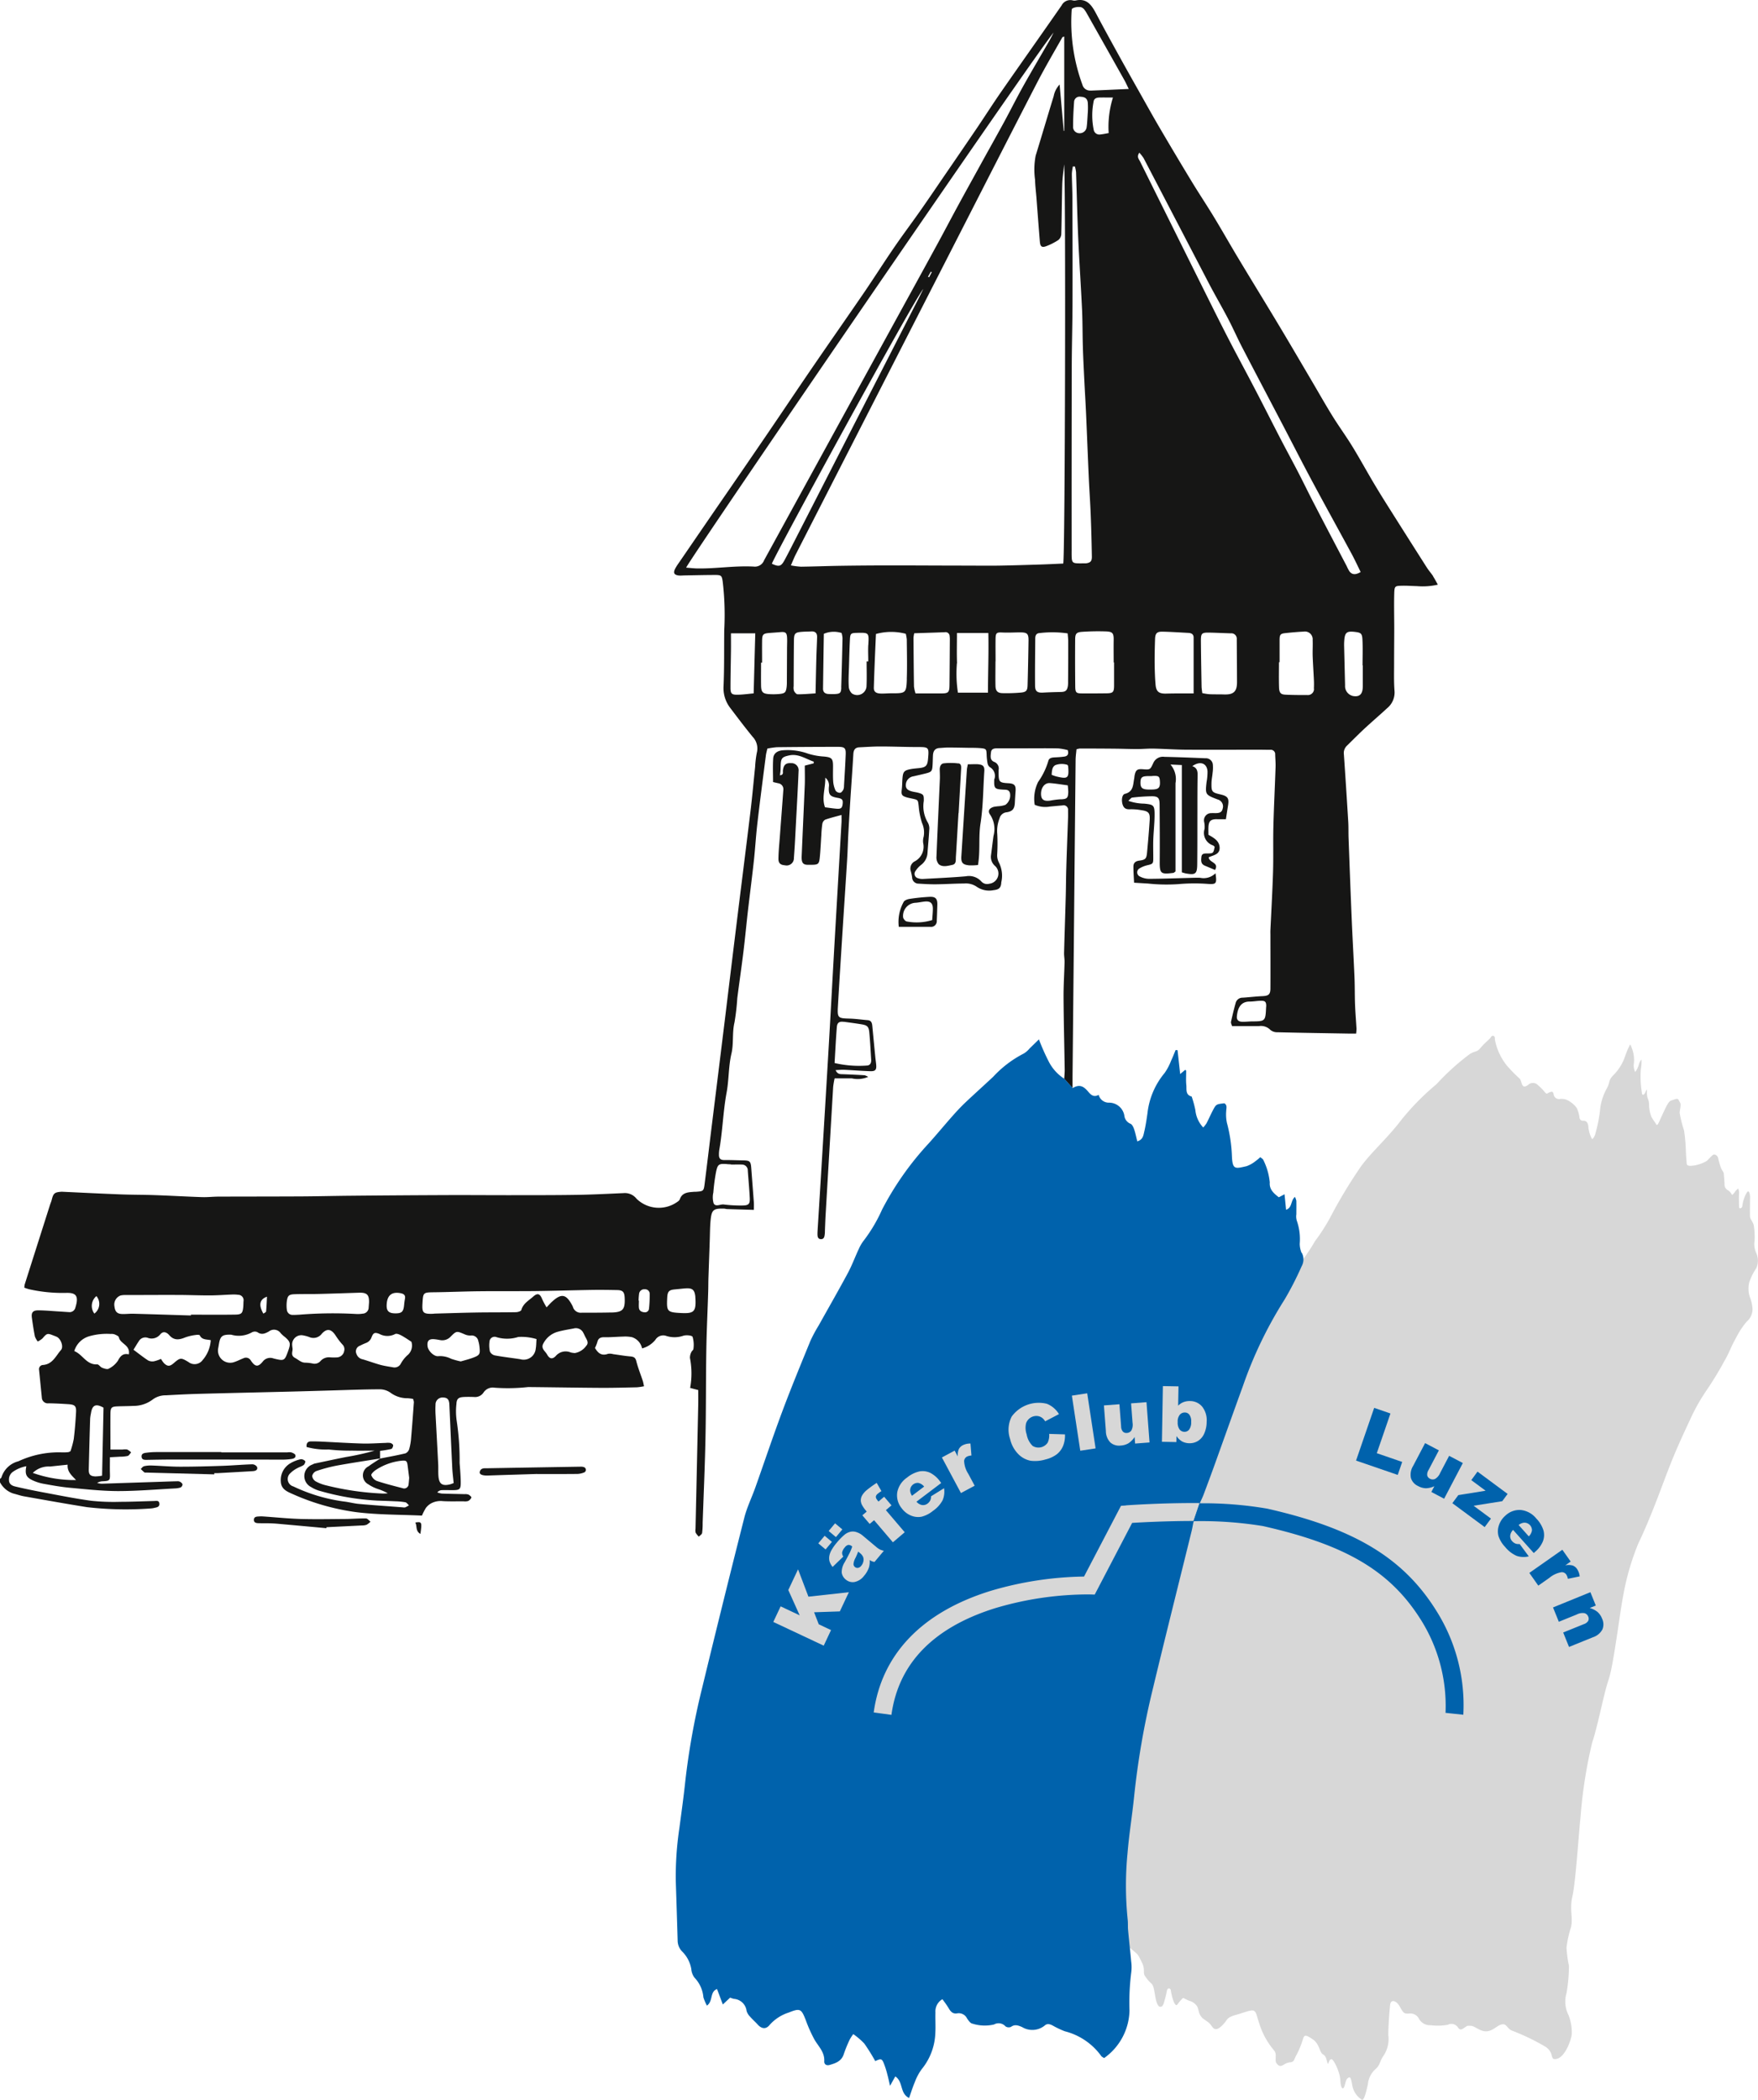<?xml version="1.0" encoding="UTF-8"?> <svg xmlns="http://www.w3.org/2000/svg" xmlns:xlink="http://www.w3.org/1999/xlink" id="Gruppe_9" data-name="Gruppe 9" width="133.971" height="160" viewBox="0 0 133.971 160"><defs><clipPath id="clip-path"><rect id="Rechteck_2" data-name="Rechteck 2" width="133.971" height="160" fill="none"></rect></clipPath></defs><g id="Gruppe_maskieren_1" data-name="Gruppe maskieren 1" clip-path="url(#clip-path)"><g id="Gruppe_7" data-name="Gruppe 7" transform="translate(0 0)"><path id="Pfad_1" data-name="Pfad 1" d="M109.22,43.913c-.156-.232-.345-.444-.495-.68q-1.546-2.426-3.081-4.861-.528-.837-1.032-1.688c-.528-.895-1.027-1.807-1.571-2.692-.481-.782-1.026-1.526-1.509-2.308-.556-.9-1.074-1.82-1.611-2.731-.831-1.411-1.656-2.825-2.5-4.229-1.008-1.681-2.037-3.35-3.047-5.031-.629-1.045-1.227-2.107-1.86-3.15-.56-.922-1.159-1.82-1.718-2.741q-1.228-2.023-2.423-4.065c-.536-.914-1.049-1.841-1.57-2.764S85.763,5.13,85.251,4.2c-.58-1.051-1.158-2.1-1.72-3.164-.333-.628-.693-1.182-1.543-1a.562.562,0,0,1-.239-.005.743.743,0,0,0-.85.388c-1.521,2.186-3.06,4.358-4.58,6.545-.65.935-1.263,1.9-1.9,2.839-.8,1.177-1.6,2.348-2.406,3.521-.611.892-1.215,1.788-1.836,2.673-.666.949-1.363,1.876-2.019,2.831-.77,1.122-1.5,2.272-2.266,3.4-1.3,1.9-2.621,3.784-3.922,5.683-1.2,1.75-2.377,3.515-3.573,5.267q-1.86,2.727-3.736,5.442-1.462,2.13-2.923,4.262a4.123,4.123,0,0,0-.289.456c-.164.325-.073.479.3.517a2.982,2.982,0,0,0,.359-.008c.8-.013,1.6-.033,2.4-.035.468,0,.5.065.566.5a21.626,21.626,0,0,1,.117,3.71c-.016,1.422.009,2.846-.052,4.267a2.47,2.47,0,0,0,.523,1.672c.555.735,1.111,1.469,1.693,2.182a1.291,1.291,0,0,1,.32,1.215,7.815,7.815,0,0,0-.129,1.073c-.119,1.135-.219,2.272-.356,3.4-.333,2.763-.685,5.525-1.025,8.288q-.451,3.667-.895,7.335-.516,4.2-1.038,8.407c-.179,1.451-.35,2.9-.535,4.353-.069.544-.1.556-.631.595-.08.006-.16,0-.24.01-.428.032-.852.067-1.021.571a.451.451,0,0,1-.162.172,2.431,2.431,0,0,1-3.133-.218,1.127,1.127,0,0,0-.983-.431c-1.2.053-2.4.116-3.593.134-1.718.027-3.437.022-5.156.024-1.618,0-3.236-.013-4.854-.006q-3.6.014-7.194.049c-1.259.011-2.517.044-3.775.051-2.1.011-4.2.008-6.3.016-.419,0-.839.052-1.257.038-1.2-.04-2.4-.11-3.6-.152-.86-.031-1.722-.023-2.582-.056-1.48-.056-2.959-.131-4.439-.2a1.047,1.047,0,0,0-.12,0c-.5.037-.593.119-.717.62-.034.135-.093.263-.136.4q-.581,1.824-1.161,3.649c-.254.8-.51,1.6-.762,2.4a1.255,1.255,0,0,0-.025.239,3.583,3.583,0,0,0,.36.119,11.655,11.655,0,0,0,2.8.279c.729-.024,1.026.172.729,1.114a.451.451,0,0,1-.5.349c-.259-.014-.518-.035-.777-.05-.517-.031-1.033-.081-1.55-.084-.414,0-.544.167-.488.567.066.476.135.951.228,1.422a1.411,1.411,0,0,0,.22.385,1.553,1.553,0,0,0,.366-.242c.318-.375.367-.4.8-.226.093.037.189.069.279.111.314.146.543.759.325,1.005-.394.446-.637,1.085-1.37,1.141a.317.317,0,0,0-.3.38c.07.7.138,1.394.209,2.091a.456.456,0,0,0,.523.449c.5.007,1,.035,1.5.068s.612.142.585.622c-.039.679-.09,1.358-.175,2.032a6.419,6.419,0,0,1-.251.931.759.759,0,0,1-.168.07,3.6,3.6,0,0,1-.479.016,7.287,7.287,0,0,0-3.32.679,1.82,1.82,0,0,0-1.289,1.219c-.012.051-.077.088-.117.132v.241a1.761,1.761,0,0,0,1.026.867c.272.066.537.164.811.212,1.6.282,3.191.57,4.792.824a25.787,25.787,0,0,0,4.857.1,1.639,1.639,0,0,0,.3-.047c.177-.039.38-.071.364-.315-.019-.274-.237-.21-.409-.206-.86.021-1.72.062-2.581.062a16.359,16.359,0,0,1-2.219-.081c-1.228-.168-2.445-.415-3.665-.643-.707-.132-1.413-.277-2.112-.443-.229-.054-.466-.17-.475-.471a.716.716,0,0,1,.329-.669,2.644,2.644,0,0,1,.992-.406c-.119.611-.01.853.5,1.084a3.462,3.462,0,0,0,.8.253c.649.117,1.3.236,1.958.3,1.235.113,2.474.253,3.711.258,1.438,0,2.877-.122,4.315-.2a1.662,1.662,0,0,0,.469-.074.283.283,0,0,0,.149-.223c0-.075-.1-.159-.177-.208a.433.433,0,0,0-.231-.043c-.38.008-.76.022-1.14.035-1.538.051-3.077.1-4.616.152A1.756,1.756,0,0,1,7.406,113a.8.8,0,0,1,.423-.13c.537-.028.563-.061.548-.6-.011-.393,0-.787,0-1.23.292-.016.528-.027.763-.042a2.73,2.73,0,0,0,.594-.058c.1-.031.173-.176.258-.27a1.156,1.156,0,0,0-.3-.22,1.174,1.174,0,0,0-.357.005c-.311,0-.622,0-.92,0,0-.958-.008-1.839,0-2.719.006-.49.084-.557.558-.575.4-.015.8-.013,1.2-.034a2.4,2.4,0,0,0,1.455-.481,1.642,1.642,0,0,1,1.01-.325c.839-.045,1.678-.09,2.518-.112,2.359-.064,4.719-.115,7.078-.174.979-.024,1.958-.054,2.937-.082,1.26-.035,2.519-.087,3.779-.09a1.422,1.422,0,0,1,.827.273,2.13,2.13,0,0,0,1.284.406c.136.008.271.03.411.047a.849.849,0,0,1,.069.249c-.066.917-.133,1.835-.213,2.751a4.117,4.117,0,0,1-.144.824.525.525,0,0,1-.285.33c-.478.115-.961.209-1.444.3l-.483.095c-.294.2-.6.377-.88.589a.768.768,0,0,0-.025,1.374,3.022,3.022,0,0,0,.743.364,4.572,4.572,0,0,1,.743.318,2.821,2.821,0,0,1-.352.024,21.368,21.368,0,0,1-4.372-.631,3.107,3.107,0,0,1-.774-.3.563.563,0,0,1-.265-.412.537.537,0,0,1,.316-.372,11.827,11.827,0,0,1,1.558-.416c1.1-.2,2.2-.364,3.3-.543,0-.149,0-.3,0-.44v-.138a8.21,8.21,0,0,0,.855-.146c.072-.019.141-.181.143-.279,0-.06-.12-.153-.2-.175a1.25,1.25,0,0,0-.359-.008c-.6.017-1.2.064-1.8.047-1.06-.03-2.118-.1-3.177-.149-.24-.011-.481-.015-.721-.013s-.369.12-.34.427a5.5,5.5,0,0,0,1.685.19,14.47,14.47,0,0,0,1.8.088c.565.013,1.13,0,1.695,0a19.388,19.388,0,0,1-2.157.482c-.8.157-1.605.333-2.407.5a.7.7,0,0,0-.164.072.936.936,0,0,0-.111,1.719,2.486,2.486,0,0,0,.713.307,19.462,19.462,0,0,0,4.313.726c.46.016.921.03,1.381.053a5.108,5.108,0,0,1,.776.074c.1.022.186.153.277.235a2.413,2.413,0,0,1-.283.153.429.429,0,0,1-.179,0c-1.112-.085-2.224-.16-3.335-.26-.4-.035-.784-.146-1.18-.188a13,13,0,0,1-3.836-1.147.589.589,0,0,1-.219-1.016,2,2,0,0,1,.528-.377c.153-.091.338-.134.479-.239.076-.057.151-.256.12-.29a.441.441,0,0,0-.335-.153,2.7,2.7,0,0,0-.779.3A1.48,1.48,0,0,0,21.4,112.9c.03.575.471.754.891.939a17.535,17.535,0,0,0,4.9,1.39c1.642.2,3.312.181,4.965.257a4.353,4.353,0,0,1,.3-.585,1.327,1.327,0,0,1,.378-.336,1.534,1.534,0,0,1,.921-.181c.52.029,1.042.012,1.562.013a.885.885,0,0,0,.356-.022.537.537,0,0,0,.252-.267c.016-.04-.126-.173-.218-.22a.714.714,0,0,0-.3-.036c-.579-.016-1.158-.023-1.737-.045a1.642,1.642,0,0,1-.345-.088.465.465,0,0,1,.332-.171c.26-.009.521,0,.781,0,.625,0,.684-.051.672-.693-.009-.459-.049-.917-.084-1.376a20.215,20.215,0,0,0-.216-3.171,4.906,4.906,0,0,1-.028-1.318c.018-.406.155-.521.565-.542.26-.013.521-.009.781,0a.768.768,0,0,0,.721-.34.838.838,0,0,1,.842-.367,14.031,14.031,0,0,0,2.56-.05c1.841.017,3.682.05,5.523.061.92.005,1.84-.021,2.76-.041a4.493,4.493,0,0,0,.544-.08c-.039-.175-.055-.29-.09-.4-.168-.508-.369-1.007-.5-1.524-.072-.279-.213-.33-.462-.351-.433-.036-.862-.114-1.294-.171a.93.93,0,0,0-.4-.025c-.48.176-.758-.046-.99-.447a3.012,3.012,0,0,0,.177-.444c.074-.323.274-.384.577-.376.455.011.912-.037,1.368-.045a2.63,2.63,0,0,1,.7.044,1.137,1.137,0,0,1,.766.855,1.952,1.952,0,0,0,1.016-.657.7.7,0,0,1,.784-.309,2.057,2.057,0,0,0,1.345,0c.219-.067.654-.03.707.088a2.177,2.177,0,0,1,.062.914c0,.083-.126.157-.16.247a.916.916,0,0,0-.105.446,6.124,6.124,0,0,1,.013,2.281l.619.163c0,.348.006.685,0,1.021q-.1,4.777-.209,9.555a.7.7,0,0,0,.014.3,1.534,1.534,0,0,0,.24.294c.087-.091.231-.172.249-.275a5.674,5.674,0,0,0,.042-.778c.074-2.142.17-4.284.214-6.427.047-2.259.029-4.519.066-6.778.024-1.48.1-2.96.143-4.44.011-.338.007-.677.018-1.016.032-.96.069-1.92.1-2.88.018-.5.015-1,.063-1.5.078-.812.217-.921,1.019-.9.08,0,.158.032.237.034.653.021,1.307.039,2.042.061,0-.193.012-.384,0-.574q-.1-1.314-.2-2.626c-.041-.507-.106-.562-.631-.571-.48-.008-.96-.032-1.44-.027-.295,0-.393-.145-.39-.405a2.218,2.218,0,0,1,.024-.359c.26-1.451.29-2.93.561-4.383.181-.975.136-1.977.367-2.961.181-.766.045-1.586.233-2.378a17.447,17.447,0,0,0,.212-1.839c.149-1.169.321-2.335.464-3.5.131-1.072.231-2.149.355-3.222.145-1.263.312-2.523.449-3.787.1-.935.154-1.875.263-2.809.2-1.73.428-3.458.649-5.186.022-.173.073-.342.112-.522a5.821,5.821,0,0,1,.744-.106q2.312-.026,4.624-.027c.545,0,.628.093.6.641-.033.781-.082,1.56-.128,2.34a.677.677,0,0,1-.055.292c-.055.095-.155.224-.239.228a.424.424,0,0,1-.342-.158,1.978,1.978,0,0,1-.185-.682c-.03-.4-.012-.8-.013-1.2,0-.576-.112-.667-.7-.723a5.041,5.041,0,0,1-1.23-.228,4.544,4.544,0,0,0-1.884-.249c-.414.028-.719.228-.746.621-.04.591-.011,1.186-.011,1.8l.389.091a.457.457,0,0,1,.393.52c-.084,1.177-.176,2.353-.263,3.53-.041.558-.1,1.116-.109,1.675-.008.372.148.5.5.528a.554.554,0,0,0,.678-.574c.072-.878.11-1.759.157-2.639.07-1.321.145-2.641.2-3.962a.541.541,0,0,0-.58-.608c-.388-.026-.563.131-.614.557-.017.141.075.332-.226.368.016-.125.035-.232.042-.34.01-.14.009-.28.014-.42.021-.545.109-.64.648-.755.7-.151,1.259.265,1.868.475.011,0,0,.068,0,.129l-.679.173c0,.489.016.965,0,1.44-.074,1.819-.161,3.637-.237,5.456-.021.495.093.664.479.662.748,0,.841.026.9-.554s.081-1.156.121-1.734a7.546,7.546,0,0,1,.076-.837.459.459,0,0,1,.217-.315c.39-.138.8-.234,1.243-.359,0,.21.008.383,0,.555q-.25,4.32-.5,8.64c-.18,3.14-.346,6.281-.532,9.421q-.385,6.51-.789,13.018c-.006.1-.011.2-.011.3,0,.19.03.389.269.39s.266-.206.287-.389c.014-.119.01-.24.015-.36.016-.36.027-.721.048-1.081q.286-4.89.577-9.779a5.935,5.935,0,0,1,.111-.642h1.315a2.008,2.008,0,0,0,1.243-.115,1.135,1.135,0,0,0-.28-.123q-.806-.048-1.614-.078c-.214-.008-.439.029-.589-.314.257-.01.463-.032.668-.023.656.03,1.31.085,1.966.106.4.013.494-.107.458-.5-.019-.2-.05-.4-.069-.6q-.114-1.162-.224-2.324c-.022-.231-.061-.441-.358-.465-.458-.037-.914-.106-1.372-.118-.9-.024-.946-.046-.891-.976.114-1.96.239-3.919.363-5.878.111-1.757.23-3.513.338-5.269.039-.638.054-1.278.088-1.916q.067-1.256.148-2.511c.077-1.2.166-2.4.236-3.6.018-.305.12-.505.447-.521.539-.027,1.078-.064,1.617-.064.92,0,1.84.04,2.76.041.943,0,.95,0,.867.927-.045.494-.173.623-.663.677-.238.026-.479.041-.713.09-.432.09-.526.2-.566.642-.027.3-.022.6-.058.9-.048.395,0,.487.38.6.134.04.273.063.41.094.466.1.442.107.5.581a5.662,5.662,0,0,0,.254,1.279,1.757,1.757,0,0,1,.123,1.048,1.176,1.176,0,0,0-.037.476,1.259,1.259,0,0,1-.669,1.411.617.617,0,0,0-.274.729,4.03,4.03,0,0,1,.1.467.49.49,0,0,0,.507.489c.439.028.88.054,1.32.049.714-.008,1.427-.056,2.141-.06a1.454,1.454,0,0,1,.966.255,1.676,1.676,0,0,0,1.264.254c.426-.046.581-.179.6-.606a2.223,2.223,0,0,0-.187-1.51,1.191,1.191,0,0,1-.125-.634A14.4,14.4,0,0,0,76,63.568a2.617,2.617,0,0,1,.172-1.21.615.615,0,0,1,.548-.464c.446-.07.595-.27.618-.72q.023-.447.055-.892c.032-.435-.088-.572-.527-.6-.718-.039-.765-.088-.767-.823,0-.06,0-.121,0-.18a.538.538,0,0,0-.339-.625c-.338-.142-.27-.463-.239-.733.033-.293.287-.3.509-.3.761,0,1.522,0,2.283,0,.78,0,1.56-.011,2.34.007a4.325,4.325,0,0,1,.717.131c.09.314-.018.457-.259.492s-.477.048-.717.06c-.209.01-.439.032-.5.257a5.4,5.4,0,0,1-.786,1.62,2.909,2.909,0,0,0-.257,1.736,2.025,2.025,0,0,0,1.161.135c.319-.031.638-.058.957-.087a.341.341,0,0,1,.424.374c0,.18.005.361,0,.541-.045,1.32-.1,2.64-.137,3.96-.022.718-.021,1.437-.042,2.155-.039,1.4-.088,2.8-.125,4.2-.006.239.043.479.037.718-.021.9-.083,1.8-.077,2.7.012,1.836.06,3.672.089,5.508,0,.191-.019.382-.036.672l.632.705c0-.35,0-.6,0-.858q.046-4.659.092-9.317.07-7.393.142-14.787c0-.29.045-.579.067-.847a1.432,1.432,0,0,1,.252-.06q1.351,0,2.7.013c.555.005,1.111.028,1.666.028.419,0,.839-.042,1.258-.033.819.017,1.639.077,2.458.082,1.842.011,3.685,0,5.527,0,.3,0,.6.008.9.009a.334.334,0,0,1,.381.361c.01.32.041.64.03.959-.051,1.5-.128,3-.166,4.5-.03,1.159.008,2.321-.027,3.48-.045,1.48-.132,2.958-.2,4.437-.006.14,0,.28,0,.42,0,1.34.008,2.68,0,4.02,0,.471-.143.573-.621.594-.5.021-.994.085-1.491.116a.536.536,0,0,0-.536.4c-.134.478-.25.961-.357,1.446-.018.082.043.182.08.319.7,0,1.375,0,2.053,0a1.007,1.007,0,0,1,.872.293.8.8,0,0,0,.536.177c1.8.043,3.6.07,5.406.1.193,0,.386,0,.591,0a3.388,3.388,0,0,0,.028-.378c-.035-.6-.088-1.2-.111-1.8-.027-.7-.014-1.4-.043-2.1-.064-1.5-.151-2.993-.214-4.489-.087-2.039-.161-4.079-.237-6.118-.016-.419,0-.84-.025-1.258q-.156-2.57-.333-5.138a.769.769,0,0,1,.23-.651c.441-.429.871-.869,1.322-1.288.572-.531,1.167-1.037,1.739-1.568a1.546,1.546,0,0,0,.569-1.322c-.057-.715-.031-1.436-.032-2.154,0-.858.01-1.717.011-2.575,0-.9-.025-1.8,0-2.7.018-.562.054-.572.592-.585.378-.009.758.022,1.137.03a5.127,5.127,0,0,0,1.594-.113c-.154-.27-.25-.463-.369-.64M2.5,112.231a1.719,1.719,0,0,1,1.313-.483c.43-.048.859-.091,1.342-.142-.045.539.317.826.641,1.171a9.376,9.376,0,0,1-3.3-.546M29.467,99.406c.037-.719.4-1,1.078-.863.228.047.365.151.317.41-.029.157-.05.315-.065.474-.048.534-.183.659-.708.648-.475-.01-.646-.194-.622-.669m-9.12-.6c-.022.4-.032.764-.07,1.127-.006.06-.13.107-.205.164-.374-.638-.3-1.091.275-1.291m-13-.046a.916.916,0,0,1-.157,1.333.975.975,0,0,1,.157-1.333m.433,13.684a3,3,0,0,1-.526.057c-.382-.024-.5-.15-.49-.53q.045-1.942.106-3.883a3.438,3.438,0,0,1,.065-.414c.08-.515.289-.794.954-.41-.036,1.7-.072,3.41-.109,5.181M9.821,103.2c-.452-.1-.646.128-.837.486a1.816,1.816,0,0,1-.7.607c-.115.067-.339-.009-.494-.07s-.263-.266-.385-.26c-.819.046-1.1-.758-1.744-1.012A1.666,1.666,0,0,1,6.8,101.821a4.826,4.826,0,0,1,1.638-.176.711.711,0,0,1,.294.032c.123.054.31.131.329.225.1.508.883.567.757,1.3m5.648.4a.76.76,0,0,1-1.106.181c-.576-.346-.624-.342-1.136.1-.281.242-.46.247-.723-.006a1.953,1.953,0,0,1-.232-.332,2.886,2.886,0,0,1-.535.183.73.73,0,0,1-.444-.063c-.365-.237-.705-.511-1.116-.816.133-.217.259-.435.4-.644a.573.573,0,0,1,.672-.269.847.847,0,0,0,.972-.265c.236-.288.513-.127.672.057.382.443.781.364,1.241.175a3.913,3.913,0,0,1,.811-.183c.093-.016.26-.015.282.031.169.355.523.3.837.368a2.552,2.552,0,0,1-.593,1.486m-.92-3.427c0,.02,0,.04,0,.059-1.459-.045-2.918-.093-4.377-.133-.279-.008-.56.028-.84.022-.4-.008-.561-.17-.61-.586a.74.74,0,0,1,.453-.821,1.31,1.31,0,0,1,.356-.039c1.337,0,2.675-.011,4.013-.006.818,0,1.635.038,2.453.034.579,0,1.158-.048,1.736-.068a2.612,2.612,0,0,1,.419.022.413.413,0,0,1,.406.489c-.01.14-.006.28-.019.42-.047.5-.123.594-.631.6-1.12.018-2.24.005-3.36.005m7.421,2.74c-.284.784-.289.8-1.114.6a.715.715,0,0,0-.837.244c-.356.427-.574.393-.9-.086a.425.425,0,0,0-.568-.175c-.224.085-.436.2-.664.276a.931.931,0,0,1-1.244-1.1c.015-.1.032-.2.049-.295.1-.576.257-.7.932-.678a2.033,2.033,0,0,0,1.588-.187.479.479,0,0,1,.4-.01c.326.235.6.107.888-.054a.625.625,0,0,1,.9.144,2.188,2.188,0,0,0,.311.28c.418.361.454.5.26,1.036M21.859,99.8a2.553,2.553,0,0,1,0-.654c.059-.417.157-.512.582-.528.618-.023,1.238-.005,1.857-.021,1.019-.025,2.038-.062,3.058-.094.6-.019.78.146.767.742-.008.106-.018.246-.03.385a.469.469,0,0,1-.457.468,2.322,2.322,0,0,1-.478.026,31.8,31.8,0,0,0-4.366.055c-.16.006-.32.02-.479.014a.429.429,0,0,1-.452-.395m4.362,3.183a.591.591,0,0,1-.508.448,4.153,4.153,0,0,1-.538,0,.863.863,0,0,0-.754.281.6.6,0,0,1-.6.187,3.118,3.118,0,0,0-.534-.063c-.333.01-.539-.222-.8-.359-.362-.191-.181-.48-.192-.7-.014-.117-.028-.2-.031-.276a.7.7,0,0,1,.844-.742,2.658,2.658,0,0,1,.461.126.792.792,0,0,0,.952-.255c.4-.435.726-.362,1.056.141a5.172,5.172,0,0,0,.5.663.508.508,0,0,1,.141.543m4.8.318a2.5,2.5,0,0,0-.473.61.535.535,0,0,1-.6.283c-.315-.054-.633-.1-.94-.18-.459-.126-.906-.294-1.363-.427a.617.617,0,0,1-.475-.405.456.456,0,0,1,.263-.633,4.67,4.67,0,0,1,.437-.2.711.711,0,0,0,.444-.438c.135-.351.245-.4.6-.26a1.267,1.267,0,0,0,1.2.008c.095-.056.3.021.431.088.258.134.5.3.807.5a.954.954,0,0,1-.331,1.053m.119,9.782a.34.34,0,0,1-.466.321c-.654-.169-1.311-.334-1.952-.547a.77.77,0,0,1-.425-.438c-.029-.09.2-.309.35-.405a4.393,4.393,0,0,1,1.946-.7c.359-.034.425.01.47.352s.085.669.121.952c-.018.192-.024.331-.044.469m3.134.035c-.58.13-.816-.041-.862-.646-.024-.317,0-.638-.021-.956-.063-1.253-.133-2.506-.2-3.758-.012-.239-.013-.479,0-.718a.528.528,0,0,1,.564-.546c.334,0,.473.15.49.529.074,1.612.143,3.224.221,4.835.018.375.068.748.107,1.157-.152.053-.225.087-.3.1m1.782-9.657c-.313.117-.641.2-.943.285a6.242,6.242,0,0,1-.731-.2,1.837,1.837,0,0,0-.972-.2c-.337.045-.781-.409-.823-.743-.053-.43.1-.592.537-.548.139.014.276.039.414.064a.863.863,0,0,0,.811-.268c.447-.444.453-.43,1.076-.164a1.022,1.022,0,0,0,.46.087.51.51,0,0,1,.568.419,2.263,2.263,0,0,1,.091.468c.055.534.016.609-.488.8m4.774-.7a.923.923,0,0,1-1.181.817c-.645-.1-1.295-.172-1.936-.29a.543.543,0,0,1-.377-.3,2.089,2.089,0,0,1-.02-.827.39.39,0,0,1,.529-.262,2.8,2.8,0,0,0,1.654-.017,4.018,4.018,0,0,1,1.389.162c-.024.324-.021.524-.057.716m3.844-.2a1.339,1.339,0,0,1-.869.549,1.735,1.735,0,0,1-.313-.047.983.983,0,0,0-1.136.269c-.263.273-.479.225-.664-.114-.14-.257-.5-.458-.281-.842a1.758,1.758,0,0,1,1.078-.884c.4-.112.814-.179,1.223-.255a.629.629,0,0,1,.748.346c.05.085.087.179.132.268.115.228.313.475.081.709m1.92-2.542c-.758.019-1.516.016-2.274.018a.618.618,0,0,1-.653-.426.415.415,0,0,0-.02-.057c-.491-.968-.869-1.035-1.646-.29-.085.082-.164.172-.348.364a6.655,6.655,0,0,1-.33-.616c-.173-.434-.354-.5-.692-.2s-.761.521-.9,1.018c-.024.088-.264.164-.405.167-1,.019-1.992.008-2.988.024-1.058.017-2.117.054-3.175.082-.06,0-.119.014-.179.015-.74.02-.83-.073-.786-.8.051-.842.051-.829.938-.84,1.119-.014,2.238-.064,3.357-.076,1.42-.016,2.84,0,4.26-.014,1.456-.017,2.912-.064,4.369-.088.637-.01,1.275,0,1.912.011.43.008.552.144.573.59.041.888-.141,1.1-1.017,1.121m2.872-.328a.308.308,0,0,1-.361.31c-.215-.022-.389-.112-.41-.354-.015-.178,0-.357,0-.536h-.024a4.657,4.657,0,0,1,.04-.533.391.391,0,0,1,.431-.33.348.348,0,0,1,.376.375,9.451,9.451,0,0,1-.051,1.069m2.44.366c-1.057-.054-1.109-.112-1.055-1.167.024-.478.135-.595.592-.635.258-.022.514-.054.772-.075.552-.043.728.1.779.641,0,.04,0,.08.007.119.051,1.008-.1,1.167-1.1,1.117m3.506-11.345c.1.007.2.011.3.016,0,.005,0,.011,0,.016.279,0,.558-.013.835,0a.445.445,0,0,1,.45.464c.05.693.115,1.386.149,2.08.022.458-.076.568-.55.575a10.24,10.24,0,0,1-1.43-.077c-.265-.034-.622.212-.774-.092a1.64,1.64,0,0,1-.021-.819,14.541,14.541,0,0,1,.2-1.533c.129-.636.215-.677.842-.634M64.3,77.858c.453.06.907.119,1.358.194.431.071.547.176.588.617.066.691.1,1.386.143,2.08.017.257-.085.446-.358.447A8.108,8.108,0,0,1,63.6,81c.058-.949.1-1.844.172-2.736.028-.346.194-.446.528-.4m-.085-16.6c-.036.312-.131.389-.489.358-.276-.024-.549-.068-.853-.107-.274-.73.038-1.433.019-2.257a.738.738,0,0,1,.271.719c-.028.587.085.717.677.82.34.059.412.148.375.467m-6.78-8.428c-.457.04-.851.1-1.245.1-.431.009-.524-.086-.523-.536,0-.94.026-1.881.037-2.822.005-.435,0-.871,0-1.32h1.853c-.042,1.547-.082,3.033-.123,4.574m.056-9.656c-1.442-.088-2.872.16-4.311.139-.29,0-.581-.039-.889-.061.18-.545,27.027-39.735,28-40.768-.109.211-.212.426-.33.632-.658,1.144-1.332,2.28-1.976,3.432-.507.908-.97,1.839-1.467,2.753-.64,1.175-1.3,2.342-1.942,3.514-.541.98-1.083,1.959-1.617,2.943-.477.878-.94,1.764-1.417,2.642q-1.249,2.294-2.51,4.581-5.4,9.851-10.8,19.706a.744.744,0,0,1-.738.488M71.007,20.737l-.2.386-.092-.032.22-.388.072.035m-.646,1.28c-.131.264-.258.529-.393.791q-4.706,9.2-9.413,18.394c-.255.5-.507,1-.775,1.492-.26.475-.415.51-.959.263.232-.7,10.873-20.207,11.54-20.939M59.977,49.293q-.006,1.322-.012,2.645a3.326,3.326,0,0,1-.013.36c-.053.467-.123.544-.591.586a4.885,4.885,0,0,1-.72.01c-.515-.03-.634-.152-.643-.661-.01-.58,0-1.161,0-1.742h.078c0-.541-.006-1.082,0-1.623s.062-.6.627-.642c.259-.019.518-.036.776-.059.372-.033.479.042.5.406.016.239,0,.48,0,.721m2.232.816c-.023.878-.04,1.756-.061,2.726-.5.03-.932.072-1.364.068-.1,0-.222-.151-.278-.26a.821.821,0,0,1-.026-.354c.005-1.159.008-2.319.021-3.479.006-.546.087-.627.614-.667.239-.018.479-.019.719-.03.307-.014.441.148.433.438-.015.52-.044,1.039-.058,1.558m1.9,2.277c-.013.415-.088.48-.5.5-.159.006-.319,0-.478-.005-.257-.013-.416-.141-.413-.409q.027-2.09.062-4.177a1.916,1.916,0,0,1,1.354-.061,2.008,2.008,0,0,1,.069.39q-.04,1.884-.1,3.768m2.062-3.25c-.023.417,0,.837,0,1.256h-.125c0,.618.021,1.237-.006,1.854a.712.712,0,0,1-1.112.588.788.788,0,0,1-.244-.558c-.027-.476,0-.956.017-1.435.021-.718.037-1.436.075-2.153.022-.42.084-.459.511-.47.949-.024.941-.024.888.919m2.937,2.6c-.033,1.064-.089,1.092-1.153,1.084-.28,0-.56.029-.84.02-.356-.012-.531-.137-.523-.447.039-1.357.1-2.713.161-4.092a4.361,4.361,0,0,1,2.273-.015,2.637,2.637,0,0,1,.078.445c.009,1,.033,2,0,3m.666,1.1a2.8,2.8,0,0,1-.119-.53c-.02-1.241-.028-2.482-.036-3.723a2.183,2.183,0,0,1,.057-.332c.821-.028,1.576-.05,2.332-.08a.312.312,0,0,1,.366.3,2.236,2.236,0,0,1,.014.3c-.008,1.141-.013,2.283-.026,3.424-.006.576-.088.645-.67.641-.619,0-1.238,0-1.918,0m6,6.519c-.031.713.017.772.666.811.22.013.454-.022.531.268a.889.889,0,0,1-.349.892,1.9,1.9,0,0,1-.463.1,3.787,3.787,0,0,0-.415.051c-.367.106-.494.325-.274.616a1.979,1.979,0,0,1,.245,1.6c-.068.495-.126.991-.191,1.486a.91.91,0,0,0,.306.8.781.781,0,0,1-.441,1.358.588.588,0,0,1-.6-.172,1.27,1.27,0,0,0-1.189-.394c-1.075.092-2.153.141-3.231.2a.986.986,0,0,1-.407-.055.343.343,0,0,1-.2-.532A1.812,1.812,0,0,1,70.2,65.9a1.232,1.232,0,0,0,.483-.925c.041-.576.1-1.15.13-1.727a.908.908,0,0,0-.1-.557,2.443,2.443,0,0,1-.313-1.665c0-.44,0-.5-.43-.62-.135-.036-.276-.053-.412-.084-.4-.094-.541-.236-.527-.526a.675.675,0,0,1,.579-.642c.273-.062.546-.124.819-.19.6-.144.617-.171.647-.808.009-.2.011-.4.022-.6.018-.316.145-.539.5-.558.217-.011.434-.037.65-.036.54,0,1.081.013,1.621.022.28,0,.561,0,.84.023.447.04.462.072.48.5a4.3,4.3,0,0,0,.069.653.46.46,0,0,0,.17.293.768.768,0,0,1,.36.894m-2.856-8.813c-.029-.732-.006-1.466-.006-2.3h2.392c.033,1.5-.026,3-.029,4.547H73a9.586,9.586,0,0,1-.077-2.246m.749-7.436c-1.94,0-3.88-.015-5.819-.014q-1.883,0-3.765.028c-1.017.015-2.033.055-3.049.069a5.644,5.644,0,0,1-.769-.1c.148-.334.246-.59.37-.833Q66.835,30.13,73.031,18.014c2.006-3.923,4.006-7.849,6.028-11.764.6-1.154,1.259-2.274,1.9-3.407.014-.025.066-.029.143-.059V9.972l-.039.006L80.75,6.441a1.782,1.782,0,0,0-.451.882c-.464,1.509-.908,3.025-1.374,4.534a5.643,5.643,0,0,0-.046,1.845c.009.436.063.872.1,1.308.088,1.135.172,2.272.265,3.407.031.38.157.471.507.334a4.587,4.587,0,0,0,.905-.463.631.631,0,0,0,.221-.448c.036-1.259.037-2.519.073-3.779.014-.5.091-.989.144-1.536.132,1.427.075,29.892-.07,30.418-.576.024-1.17.056-1.765.074-1.04.032-2.08.066-3.119.083-.82.013-1.64,0-2.461,0m4.7,5.75q-.024,1.677-.07,3.355c-.011.42-.1.531-.528.571a12.194,12.194,0,0,1-1.376.043c-.385-.008-.534-.168-.543-.562-.014-.619,0-1.238,0-1.858h.007c0-.579-.01-1.159,0-1.738.011-.451.086-.485.545-.464.437.019.875-.007,1.313-.01.558,0,.661.093.653.662m3,3.422c-.063.365-.187.453-.568.459-.438.007-.877.021-1.315.046s-.613-.088-.618-.521c-.013-1.2.006-2.4.014-3.6,0-.22.068-.4.329-.415a8.144,8.144,0,0,1,2.139.024c.016.2.044.4.044.588,0,1.021,0,2.041-.01,3.062a2.167,2.167,0,0,1-.016.359m-.537,8.63a6.4,6.4,0,0,0-.765.095c-.494.081-.716-.045-.741-.432-.033-.511.257-.922.669-.895.432.029.861.106,1.364.171a4.737,4.737,0,0,1,.04.5c-.012.474-.1.546-.568.566M80.52,59.17c-.13-.031-.255-.083-.373-.123a1.945,1.945,0,0,1,.034-.372.772.772,0,0,1,.059-.182.458.458,0,0,1,.1-.133c.005-.005.012-.009.018-.014a.448.448,0,0,1,.05-.038,1.4,1.4,0,0,1,.933-.027c.015.024.038.047.05.072a.076.076,0,0,1,.007.025c.079.916-.011,1-.874.792M81.665,42q-.006-6.881.008-13.762c0-1.72.054-3.441.059-5.161.008-2.662,0-5.323-.009-7.985,0-.62-.037-1.239-.041-1.86a3.535,3.535,0,0,1,.079-.548l.154.005a2.563,2.563,0,0,1,.087.428c.058,1.68.092,3.361.166,5.039.08,1.817.207,3.632.292,5.448.043.935.032,1.872.06,2.807.025.838.068,1.676.109,2.514.043.878.1,1.756.138,2.635.072,1.619.133,3.239.206,4.858.043.939.111,1.877.147,2.817.042,1.058.069,2.118.087,3.177.006.356-.108.463-.447.514a.393.393,0,0,1-.06,0c-1.064,0-1.035.088-1.036-.93m.112-32.367c0-.619.033-1.238.076-1.855a.418.418,0,0,1,.5-.4c.326.013.509.136.543.441a5.551,5.551,0,0,1,.006.7c-.034.472-.042.814-.088,1.15a.532.532,0,0,1-.575.487.477.477,0,0,1-.46-.528M84.9,52.218c0,.526-.081.607-.577.613-.621.008-1.242.011-1.862.007-.447,0-.515-.06-.52-.532q-.02-1.773-.007-3.546c0-.478.088-.586.545-.616a17.817,17.817,0,0,1,1.8-.031c.521.019.6.146.589.681-.009.56,0,1.12,0,1.68H84.9c0,.581,0,1.162,0,1.743m-.411-42.076c-.213.036-.436.088-.663.108a.434.434,0,0,1-.479-.361,5.438,5.438,0,0,1-.009-2.136c.024-.241.224-.314.441-.319.317-.006.634,0,1.035,0a7.4,7.4,0,0,0-.325,2.709M83.124,6.9a.6.6,0,0,1-.637-.442,13.876,13.876,0,0,1-.819-5.7.4.4,0,0,1,.043-.109,1.068,1.068,0,0,1,.676-.1.577.577,0,0,1,.274.22,2.251,2.251,0,0,1,.162.255q1.427,2.53,2.851,5.062c.114.2.207.415.344.694-1.028.045-1.961.091-2.894.125M96.486,76.739c-.051,1.085-.051,1.085-1.125,1.091-.239.01-.478.036-.717.027-.254-.01-.415-.137-.386-.42.053-.539.239-1.125.981-1.119.278,0,.557-.055.835-.061.343-.008.424.085.42.422,0,.02-.007.039-.008.059m-5.522-23.9c-.344,0-.657,0-.97,0-.38,0-.759.005-1.139.014-.532.012-.746-.148-.793-.676S88,51.1,87.992,50.558c-.005-.62.01-1.24.031-1.86.015-.441.14-.574.573-.565.657.014,1.315.059,1.972.094.225.012.394.1.394.356,0,1.395,0,2.79,0,4.254m2.324.08c-.377-.014-.755,0-1.133-.019a4.652,4.652,0,0,1-.532-.083c-.022-.2-.051-.354-.054-.51-.02-1.138-.04-2.276-.05-3.414-.005-.657.045-.7.724-.685.518.012,1.036.039,1.554.053a.412.412,0,0,1,.455.44c0,.04,0,.08,0,.12.007,1.055.016,2.11.018,3.165,0,.715-.266.958-.984.932m6.852-.43a.466.466,0,0,1-.509.476c-.559,0-1.119,0-1.678-.029-.346-.015-.464-.142-.478-.556-.021-.638-.006-1.278-.006-1.917h.047q0-.839,0-1.679c0-.418.056-.5.46-.54.456-.05.915-.09,1.373-.113a.592.592,0,0,1,.688.644c.016.4-.01.8,0,1.2.021.6.064,1.2.092,1.794a6.472,6.472,0,0,1,0,.719m.011-14.113c-.415-.8-.805-1.609-1.219-2.408-.449-.867-.917-1.723-1.366-2.59-.67-1.294-1.324-2.6-2-3.888-.6-1.151-1.219-2.289-1.816-3.44-.542-1.046-1.07-2.1-1.594-3.153q-2.633-5.29-5.258-10.583c-.09-.181-.281-.352-.06-.674a2.965,2.965,0,0,1,.326.412q2.487,4.762,4.966,9.528c.481.92,1.006,1.818,1.488,2.739.37.707.689,1.441,1.057,2.149,1.032,1.989,2.078,3.971,3.116,5.957.732,1.4,1.447,2.808,2.193,4.2,1,1.868,2.028,3.722,3.036,5.585.245.454.46.924.686,1.379-.385.238-.662.213-.86-.055a2.855,2.855,0,0,1-.193-.372c-.835-1.594-1.675-3.187-2.5-4.784m3.128,14.678a.771.771,0,0,1-.763-.825q-.037-1.524-.074-3.047c0-.1,0-.2.008-.3.038-.691.179-.811.847-.726.417.053.517.114.542.567.036.659.009,1.32.009,1.981h.02q0,.78,0,1.561c0,.558-.179.8-.59.79" transform="translate(0 -0.001)" fill="#161615"></path><path id="Pfad_2" data-name="Pfad 2" d="M231.562,156.052c.215,0,.43,0,.685,0,.06-.385.109-.718.164-1.05.09-.544-.022-.71-.575-.838-.639-.148-.7-.2-.688-.834,0-.277.063-.552.087-.829a2.685,2.685,0,0,0,.018-.594.53.53,0,0,0-.571-.5c-1.039-.043-2.079-.087-3.119-.108a.8.8,0,0,0-.841.452c-.243.537-.25.534-.816.491-.413-.032-.532.058-.615.469-.016.078-.017.16-.032.238-.094.473-.047,1.006-.709,1.17-.241.06-.281.555-.153.874.109.272.306.316.579.3a4.169,4.169,0,0,1,.82.069c.564.081.679.211.641.787-.053.818-.124,1.635-.2,2.451-.045.456-.118.543-.585.606-.3.04-.451.172-.453.45,0,.4.03.792.05,1.233l1.052.063a13.2,13.2,0,0,0,2.33.045,13.646,13.646,0,0,1,2.274-.013c.6.031.666-.013.549-.815a1.276,1.276,0,0,1-1.17.346c-.319-.011-.64.005-.96.013-.979.024-1.958.061-2.936.066a1.549,1.549,0,0,1-.686-.172.347.347,0,0,1-.029-.628,2.01,2.01,0,0,1,.6-.239c.416-.1.439-.119.439-.561,0-.46-.014-.921,0-1.381.024-.639.1-1.277.1-1.915,0-.714-.08-.762-.78-.833a3.85,3.85,0,0,1-1.222-.213c.137-.119.212-.24.3-.249a14.066,14.066,0,0,1,1.5-.1c.473,0,.583.14.586.628.009,1.422.02,2.843.009,4.264-.008,1.006.047,1.071,1.041.946.034,0,.064-.042.16-.106v-.6q0-3.066,0-6.131a1.693,1.693,0,0,0-.384-1.42l.867.04V160.1c.124.034.217.068.313.085.724.128.851.037.859-.705.015-1.417.009-2.835.013-4.252,0-.84,0-1.68.016-2.52.006-.316-.042-.581-.406-.7.6-.418,1.11-.233,1.162.385a4.29,4.29,0,0,1-.073.832c-.107.932-.088.966.79,1.3l.056.022a.546.546,0,0,1,.38.7c-.061.314-.3.337-.549.34-.1,0-.2-.01-.3,0a.549.549,0,0,0-.56.675,1.742,1.742,0,0,1,.028.535,1,1,0,0,0,.646,1.249.643.643,0,0,1,.127.109c-.1.488-.1.5-.561.506-.216,0-.423-.007-.451.264s-.054.533.26.665l.78.328c.332-.584-.459-.549-.484-.964.348-.165.872-.207.832-.768-.035-.5-.447-.717-.851-.948,0-.2-.01-.4,0-.6.028-.455.177-.587.646-.591m-4.88-2.26c-.138.006-.277.008-.415,0-.409-.019-.537-.152-.531-.538s.123-.477.57-.483c.079,0,.158,0,.269,0,.007,0,.046-.008.085-.01.463-.024.534.027.558.393.032.483-.082.619-.537.638" transform="translate(-138.825 -93.629)" fill="#161615"></path><path id="Pfad_3" data-name="Pfad 3" d="M29.4,290.29a5.815,5.815,0,0,0-.717.05c-.176.023-.389.053-.372.3s.216.247.405.244c.618-.01,1.236-.024,1.854-.024q4.259,0,8.519.007a4.847,4.847,0,0,0,.656-.053c.166-.023.343-.1.281-.3-.029-.092-.193-.161-.309-.2a.965.965,0,0,0-.3,0H34.381v-.026q-2.49,0-4.979,0" transform="translate(-17.521 -179.646)" fill="#161615"></path><path id="Pfad_4" data-name="Pfad 4" d="M37.009,292.945a.449.449,0,0,0-.361-.205c-.758.023-1.515.091-2.272.117-1.078.036-2.156.067-3.234.066-.718,0-1.437-.066-2.155-.09a2.238,2.238,0,0,0-.593.053.355.355,0,0,0-.159.119,1.252,1.252,0,0,1-.09.094l.138.133c.046.044.093.087.142.128.025.021.077.008.117.01l5.206.138c0-.031,0-.062,0-.093.08,0,.16,0,.24,0,.9-.049,1.8-.1,2.694-.152.19-.012.4-.081.325-.315" transform="translate(-17.418 -181.164)" fill="#161615"></path><path id="Pfad_5" data-name="Pfad 5" d="M57.745,303.35c-1.138.009-2.276.031-3.413,0-.958-.028-1.914-.127-2.872-.193a2.394,2.394,0,0,0-.3,0c-.18.011-.393.008-.4.252s.2.259.384.264c.28.007.561,0,.841.008q.3.008.6.035,1.851.166,3.7.337c0-.025,0-.05.007-.075q1.349-.066,2.7-.134a1.016,1.016,0,0,0,.354-.052,1.575,1.575,0,0,0,.3-.233c-.114-.087-.226-.246-.341-.248-.519-.011-1.039.035-1.558.039" transform="translate(-31.41 -187.608)" fill="#161615"></path><path id="Pfad_6" data-name="Pfad 6" d="M103.869,293.26a.69.69,0,0,0-.289-.04q-3.54.057-7.079.12c-.232,0-.515-.036-.587.276-.045.194.207.292.625.278,1.2-.041,2.4-.077,3.654-.116,1.006,0,2.067.006,3.128-.005a1.489,1.489,0,0,0,.574-.125.218.218,0,0,0-.026-.388" transform="translate(-59.354 -181.462)" fill="#161615"></path><path id="Pfad_7" data-name="Pfad 7" d="M182.033,181.578a.436.436,0,0,0,.489-.474c.021-.4.03-.8.043-1.193.016-.464-.127-.642-.582-.621a15.111,15.111,0,0,0-1.544.16c-.162.024-.4.119-.446.239a3.139,3.139,0,0,0-.366,1.887c.824,0,1.615,0,2.406,0m-2.077-.734a1,1,0,0,1,.974-1.1c.217-.018.431-.064.648-.089.452-.051.646.107.646.548,0,.276-.032.551-.051.86a4,4,0,0,1-1.94.106c-.1-.008-.265-.2-.277-.32" transform="translate(-111.134 -110.954)" fill="#161615"></path><path id="Pfad_8" data-name="Pfad 8" d="M83.034,304.335c.156.26-.015.635.389.868.134-.9.109-.952-.389-.868" transform="translate(-51.386 -188.322)" fill="#161615"></path><path id="Pfad_9" data-name="Pfad 9" d="M188.909,152.568a4.52,4.52,0,0,0-1.118-.007c-.21.025-.3.238-.3.462.006.26.021.52.009.778-.085,1.95-.181,3.9-.257,5.851a.819.819,0,0,0,.171.594c.3.247.693.123,1.038.052.311-.064.255-.369.269-.6.071-1.116.131-2.233.2-3.35h.01q.093-1.645.186-3.29c.011-.2.045-.461-.206-.5" transform="translate(-115.877 -94.395)" fill="#161615"></path><path id="Pfad_10" data-name="Pfad 10" d="M193.533,152.782c-.256-.021-.515,0-.83,0-.034.188-.066.3-.073.418q-.214,3.3-.42,6.592c-.031.493.1.643.608.69a4.589,4.589,0,0,0,.66-.026c.184-1.1.028-2.126.191-3.16.207-1.314.2-2.661.291-3.993.022-.338-.087-.487-.427-.515" transform="translate(-118.948 -94.544)" fill="#161615"></path></g><path id="Pfad_11" data-name="Pfad 11" d="M232.486,225.8a9.315,9.315,0,0,0,2.58-1.693s.643-.9.883-1.363A14.442,14.442,0,0,0,237.082,221a37.618,37.618,0,0,1,2.214-3.717c.752-1.162,2.134-2.325,3.256-3.808a19.173,19.173,0,0,1,2.685-2.725,17.865,17.865,0,0,1,2.525-2.285c.474-.287.528-.114.835-.487s.695-.655.782-.815.341-.114.294.167a4.478,4.478,0,0,0,.928,2.024,11.607,11.607,0,0,0,.936.955c.1.08.1.16.193.421s.234.254.474.087a.527.527,0,0,1,.748.007,3.829,3.829,0,0,1,.528.541c.173.181.127.114.347.02s.274-.067.327.14a.414.414,0,0,0,.448.367,1.03,1.03,0,0,1,.635.1,2.048,2.048,0,0,1,.681.581,2.651,2.651,0,0,1,.207.728.253.253,0,0,0,.3.24c.181-.013.361.133.374.461a2.489,2.489,0,0,0,.274.928c.054.034.148-.107.234-.3a11.668,11.668,0,0,0,.381-1.863,4.142,4.142,0,0,1,.514-1.677c.274-.5.1-.581.468-.982a3.7,3.7,0,0,0,.908-1.416,6.255,6.255,0,0,1,.367-.882c.034-.107.054-.114.18.234a2.5,2.5,0,0,1,.147,1.116,1.047,1.047,0,0,0,.1.668,1.674,1.674,0,0,0,.281-.581.91.91,0,0,1,.194-.367,3.1,3.1,0,0,1-.047.735,7.518,7.518,0,0,0,.051,1.6c.035.214.029.314.082.341s.141-.013.22-.2.121-.22.114-.14a1.846,1.846,0,0,0,.04.574,1.314,1.314,0,0,1,.12.521,2.541,2.541,0,0,0,.187.955c.133.234.281.407.334.521s.12.1.207-.08.508-1.135.668-1.4.227-.294.421-.347.361-.154.441.013.167.2.14.461-.054.267-.067.514a9.512,9.512,0,0,0,.334,1.336,12.914,12.914,0,0,1,.14,1.616c.027.514.053.815.067.928s.147.18.387.147a2.764,2.764,0,0,0,1.136-.367c.213-.207.333-.347.46-.454s.354.033.407.22a5.125,5.125,0,0,0,.214.755c.114.254.214.341.22.461s.06.654.053.8a.482.482,0,0,0,.234.434.81.81,0,0,1,.327.354c.014.06.173-.114.254-.24s.194-.18.2-.221.114.127.094.367-.008.695,0,.922.038.247.165.18.067-.321.2-.661a1.85,1.85,0,0,1,.26-.555c.114-.147.22.1.214.454s-.019,1.316,0,1.463.22.374.28.615a5.6,5.6,0,0,1,.061,1.2,1.6,1.6,0,0,0,.133.928,1.422,1.422,0,0,1,.007,1.136,4.386,4.386,0,0,0-.534,1.062,2.052,2.052,0,0,0,.04,1.163,2.809,2.809,0,0,1,.2.935,1.249,1.249,0,0,1-.448.928,6.421,6.421,0,0,0-.848,1.309c-.341.588-.448,1-.855,1.7a25.37,25.37,0,0,1-1.329,2.188,14.59,14.59,0,0,0-1.313,2.344c-.361.762-.962,2.054-1.422,3.217s-.692,1.823-1.1,2.875-.885,2.228-1.379,3.243a19.431,19.431,0,0,0-1.175,4.075c-.254,1.3-.722,5.237-1.1,6.332s-.8,3.447-1.256,4.809a36.168,36.168,0,0,0-.882,5.638c-.134,1.255-.374,5-.615,6.038s.053,1.6-.106,2.351a8.494,8.494,0,0,0-.348,1.576,9.208,9.208,0,0,0,.187,1.389,12.593,12.593,0,0,1-.187,2.084,2.263,2.263,0,0,0,.16,1.683,3.708,3.708,0,0,1,.241,1.443c-.053.481-.508,1.71-1.122,1.87s-.147-.428-.882-.915A16.715,16.715,0,0,0,251,282.883c-.407-.154-.394-.528-.755-.488s-.641.461-1.149.528-.949-.408-1.249-.414-.247-.02-.448.114-.361.274-.527.02a.6.6,0,0,0-.782-.214,4.364,4.364,0,0,1-1.309.034.963.963,0,0,1-.915-.541.74.74,0,0,0-.734-.347c-.3,0-.388.053-.675-.487s-.715-.621-.762-.181-.14,1.536-.14,2.3a2.288,2.288,0,0,1-.354,1.563c-.327.474-.234.648-.568.989a1.784,1.784,0,0,0-.635,1.209c-.18.8-.307,1.189-.441,1.182a1.62,1.62,0,0,1-.748-1.109c-.107-.608-.154-.668-.321-.561s-.18.334-.274.621-.274.261-.314-.441-.554-1.663-.688-1.61-.14.1-.194.227-.047.22-.12-.007-.086-.461-.334-.594-.254-.8-.762-1.136-.631-.381-.739-.06a7.032,7.032,0,0,1-.49,1.222c-.213.361-.173.534-.441.581a1.046,1.046,0,0,0-.521.173c-.2.127-.341.167-.508-.013s-.134-.281-.127-.614-.074-.367-.274-.628a5.775,5.775,0,0,1-.922-1.69c-.287-.848-.261-1-.447-1.135s-.715.114-1.37.294-.661.327-.842.555-.481.554-.728.534-.274-.321-.614-.561-.414-.267-.561-.508-.114-.548-.3-.755a1,1,0,0,0-.514-.327,3.537,3.537,0,0,1-.394-.187c-.12-.04-.12-.034-.207.074a4.392,4.392,0,0,0-.308.367c-.087.133-.147.073-.26-.114a3.929,3.929,0,0,1-.254-.949c-.02-.154-.22-.22-.294.007a8.072,8.072,0,0,1-.274,1.069c-.114.18-.074.147-.207.18s-.287-.147-.388-.668-.127-.915-.3-1.082a2.962,2.962,0,0,1-.541-.648c-.114-.22.053-.468-.194-.962s-.261-.581-.514-.788a9.286,9.286,0,0,0-.842-.655c-.234-.14-.514-20.5-.514-20.5l-1.549-17.528Z" transform="translate(-135.757 -128.146)" fill="#d7d7d7"></path><path id="Pfad_12" data-name="Pfad 12" d="M182.766,224.057a1.842,1.842,0,0,1-.142-.7,4.246,4.246,0,0,0-.229-1.77,1.153,1.153,0,0,1-.029-.475c0-.34.007-.681,0-1.021a1.1,1.1,0,0,0-.108-.3c-.339.275-.19.82-.675.979l-.117-1.18-.436.229c-.388-.3-.734-.6-.689-1.133a4.821,4.821,0,0,0-.491-1.707c-.021-.077-.134-.129-.231-.217a4.109,4.109,0,0,1-.382.316,2.3,2.3,0,0,1-.668.372c-.866.194-1.068.285-1.113-.771a11.423,11.423,0,0,0-.384-2.545,3.114,3.114,0,0,1-.051-.883c.005-.216.1-.441-.139-.594-.624.071-.63.067-.884.551-.168.319-.309.651-.476.97a2.32,2.32,0,0,1-.252.324,2.25,2.25,0,0,1-.6-1.332,8.316,8.316,0,0,0-.281-1.027c-.494-.125-.373-.554-.409-.882-.038-.356-.006-.72-.011-1.081,0-.025-.047-.05-.071-.074l-.385.323-.2-1.818-.146-.013c-.114.27-.217.545-.344.809a4.223,4.223,0,0,1-.5.947,5.765,5.765,0,0,0-1.3,3.043c-.07.495-.144.991-.26,1.477-.06.252-.1.561-.519.682-.081-.321-.141-.628-.241-.922-.053-.156-.147-.361-.276-.417a.758.758,0,0,1-.471-.637,1.18,1.18,0,0,0-1.148-.97.8.8,0,0,1-.807-.595c-.357.2-.579.016-.784-.228-.3-.354-.618-.642-1.193-.289l-.631-.705a3.37,3.37,0,0,1-1.2-1.324,16.554,16.554,0,0,1-.745-1.683c-.256.25-.48.472-.708.69a1.773,1.773,0,0,1-.445.389,8.36,8.36,0,0,0-2.331,1.77c-.7.656-1.419,1.3-2.115,1.957-.348.33-.675.683-.993,1.042-.61.689-1.195,1.4-1.811,2.083a22.983,22.983,0,0,0-3.552,5.044,11.713,11.713,0,0,1-1.367,2.32,3.068,3.068,0,0,0-.4.666c-.289.615-.523,1.258-.844,1.856-.72,1.34-1.479,2.658-2.22,3.987a11.106,11.106,0,0,0-.625,1.163c-.727,1.778-1.461,3.554-2.134,5.352-.722,1.93-1.375,3.885-2.065,5.826-.275.773-.643,1.52-.843,2.31q-1.651,6.513-3.231,13.044a55.412,55.412,0,0,0-1.27,7.083c-.125,1.174-.289,2.343-.444,3.513a24.775,24.775,0,0,0-.274,4.07q.074,2.248.141,4.5a1.2,1.2,0,0,0,.367.862,2.44,2.44,0,0,1,.673,1.313,1.253,1.253,0,0,0,.247.659,2.455,2.455,0,0,1,.675,1.495,3.711,3.711,0,0,0,.268.633c.489-.34.2-1.05.772-1.264l.441,1.177.556-.522a2.306,2.306,0,0,0,.287.094,1.046,1.046,0,0,1,.967.913,1.02,1.02,0,0,0,.268.445c.18.21.394.391.58.6.3.333.631.377.913.024a3.257,3.257,0,0,1,1.441-.936c.881-.351.966-.3,1.31.577a10.768,10.768,0,0,0,.657,1.472c.306.53.79.96.751,1.655-.013.224.151.36.412.285.47-.136.91-.287,1.078-.833a10.231,10.231,0,0,1,.455-1.11,3.331,3.331,0,0,1,.266-.406,5.346,5.346,0,0,1,.841.72,14.845,14.845,0,0,1,.834,1.337c.419-.195.494-.194.634.123a6.785,6.785,0,0,1,.292.911c.071.254.121.513.2.85l.4-.717c.622.4.331,1.3,1.053,1.641.152-.427.272-.826.436-1.206a4,4,0,0,1,.528-.991,4.592,4.592,0,0,0,1.035-2.749c.032-.519-.009-1.042.009-1.562a1.073,1.073,0,0,1,.528-1.017,7.806,7.806,0,0,1,.475.677c.151.268.323.461.659.4a.7.7,0,0,1,.744.385c.108.159.261.383.413.4a3.1,3.1,0,0,0,1.647.064.7.7,0,0,1,.871.143.436.436,0,0,0,.419.04c.3-.219.561-.106.843.011a1.5,1.5,0,0,0,1.738-.122c.184-.164.4-.1.614.017a6.8,6.8,0,0,0,.905.428,4.908,4.908,0,0,1,2.775,1.88c.037.061.122.093.22.164a4.554,4.554,0,0,0,1.937-3.617,18.479,18.479,0,0,1,.135-2.935,3.134,3.134,0,0,0-.009-.821c-.071-.8-.161-1.589-.234-2.385-.024-.258,0-.522-.029-.78a25.517,25.517,0,0,1-.011-5.095c.117-1.435.354-2.86.5-4.293a60.784,60.784,0,0,1,1.4-8.1c.969-4.046,1.986-8.081,2.98-12.121.051-.207.086-.419.135-.662l.52-1.538c.1-.222.189-.4.258-.585.281-.749.561-1.5.832-2.253.726-2.014,1.44-4.031,2.172-6.042a31.519,31.519,0,0,1,3.175-6.582,23.866,23.866,0,0,0,1.286-2.509,1.08,1.08,0,0,0,.027-1.033" transform="translate(-83.576 -128.589)" fill="#0062ac"></path><path id="Pfad_13" data-name="Pfad 13" d="M193.915,300.683l-.379.027L190.72,306.1a26.189,26.189,0,0,0-7.146,1.1c-5.2,1.616-8.269,4.815-8.881,9.253l1.35.186c.541-3.922,3.2-6.657,7.9-8.128a24.957,24.957,0,0,1,7.166-1.05l.426.012,2.852-5.462c.776-.047,2.646-.146,4.675-.146l.461-1.364c-2.823-.023-5.435.162-5.612.175" transform="translate(-108.11 -185.97)" fill="#d7d7d7"></path><path id="Pfad_14" data-name="Pfad 14" d="M255.965,309.4a12.332,12.332,0,0,1,1.877,7.088l.678.072-.678-.073.678.073.678.073a13.487,13.487,0,0,0-2.077-7.956c-2.512-4.007-6.251-6.255-12.905-7.757l-.014,0a28.833,28.833,0,0,0-5.1-.4l-.461,1.364a29.278,29.278,0,0,1,5.283.371c6.34,1.432,9.716,3.438,12.043,7.15" transform="translate(-147.683 -185.973)" fill="#0062ac"></path><path id="Pfad_15" data-name="Pfad 15" d="M154.612,317.744l.559-1.187,1.452.683-.867-1.927.743-1.579.791,2.085,3.081-.34-.688,1.462-1.961.066.354.916.937.441-.558,1.187Z" transform="translate(-95.682 -194.156)" fill="#d7d7d7"></path><path id="Pfad_16" data-name="Pfad 16" d="M163.612,306.066l.484-.577.555.465-.484.577Zm.789-.941.489-.584.555.465-.489.584Zm1.116,1.951-.815.787a1.27,1.27,0,0,1-.238-.439,1.014,1.014,0,0,1,0-.454,1.436,1.436,0,0,1,.18-.431,3.567,3.567,0,0,1,.356-.5,4.9,4.9,0,0,1,.593-.615,1.094,1.094,0,0,1,.534-.252.871.871,0,0,1,.436.055,1.331,1.331,0,0,1,.406.226l1.041.872a1.624,1.624,0,0,0,.278.2,1.55,1.55,0,0,0,.318.11l-.71.848a1.1,1.1,0,0,1-.195-.05,1.278,1.278,0,0,1-.176-.095,1.531,1.531,0,0,1-.052.558,1.912,1.912,0,0,1-.369.639,1.218,1.218,0,0,1-.732.477.81.81,0,0,1-.665-.185.824.824,0,0,1-.31-.527,1.39,1.39,0,0,1,.23-.8q.324-.594.409-.779a4.05,4.05,0,0,0,.16-.41.415.415,0,0,0-.291-.126.449.449,0,0,0-.269.186.815.815,0,0,0-.208.393.507.507,0,0,0,.091.315m1.132-.386q-.09.242-.208.487a1.166,1.166,0,0,0-.148.469.3.3,0,0,0,.34.287.412.412,0,0,0,.251-.162.733.733,0,0,0,.162-.342.577.577,0,0,0-.024-.334.779.779,0,0,0-.228-.284Z" transform="translate(-101.252 -188.467)" fill="#d7d7d7"></path><path id="Pfad_17" data-name="Pfad 17" d="M173.462,297.876l.428-.364.56.657-.428.364,1.435,1.684-.9.767-1.435-1.685-.335.285-.56-.657.335-.285-.09-.106a2.39,2.39,0,0,1-.238-.342.828.828,0,0,1-.124-.38.787.787,0,0,1,.088-.379,1.52,1.52,0,0,1,.391-.449,8.015,8.015,0,0,1,.733-.529l.363.627a2.223,2.223,0,0,0-.283.2.381.381,0,0,0-.139.189.294.294,0,0,0,.035.193,1.518,1.518,0,0,0,.163.215" transform="translate(-106.512 -183.464)" fill="#d7d7d7"></path><path id="Pfad_18" data-name="Pfad 18" d="M182.718,295.01l-1.885,1.425a.761.761,0,0,0,.378.245.559.559,0,0,0,.476-.109.673.673,0,0,0,.211-.269.779.779,0,0,0,.047-.279l.991-.615a1.666,1.666,0,0,1-.112.918,2.338,2.338,0,0,1-.74.812,2.218,2.218,0,0,1-.871.443,1.412,1.412,0,0,1-.794-.087,1.648,1.648,0,0,1-.715-.564,1.549,1.549,0,0,1-.336-1.209,1.76,1.76,0,0,1,.749-1.126,2.271,2.271,0,0,1,.952-.47,1.346,1.346,0,0,1,.814.111,2.118,2.118,0,0,1,.755.667Zm-1.3.273a.788.788,0,0,0-.443-.279.577.577,0,0,0-.625.568.816.816,0,0,0,.141.412Z" transform="translate(-110.992 -182.009)" fill="#d7d7d7"></path><path id="Pfad_19" data-name="Pfad 19" d="M188.325,289.647l.972-.521.238.444a1.2,1.2,0,0,1,.077-.552.693.693,0,0,1,.311-.306,1.247,1.247,0,0,1,.579-.126l.075.913a.921.921,0,0,0-.332.079.407.407,0,0,0-.226.338,1.941,1.941,0,0,0,.315.974l.487.909-1.044.56Z" transform="translate(-116.546 -178.592)" fill="#d7d7d7"></path><path id="Pfad_20" data-name="Pfad 20" d="M204.761,282.8l1.2.037a2.123,2.123,0,0,1-.143.875,1.586,1.586,0,0,1-.47.633,2.317,2.317,0,0,1-.865.4,2.729,2.729,0,0,1-1.145.1,1.791,1.791,0,0,1-.915-.487,2.4,2.4,0,0,1-.644-1.169,2.2,2.2,0,0,1,.12-1.709,2.552,2.552,0,0,1,2.687-.973,1.906,1.906,0,0,1,.917.785l-1.052.55a.991.991,0,0,0-.2-.241.758.758,0,0,0-.32-.154.829.829,0,0,0-.932.538,1.521,1.521,0,0,0,.043.854,1.588,1.588,0,0,0,.459.879.846.846,0,0,0,1.144-.255,1.306,1.306,0,0,0,.111-.665" transform="translate(-124.803 -173.54)" fill="#d7d7d7"></path><rect id="Rechteck_1" data-name="Rechteck 1" width="1.182" height="4.246" transform="translate(81.684 106.344) rotate(-8.663)" fill="#d7d7d7"></rect><path id="Pfad_21" data-name="Pfad 21" d="M224.2,283.394l-1.1.084-.038-.5a1.62,1.62,0,0,1-.462.474,1.322,1.322,0,0,1-.6.177,1,1,0,0,1-.783-.232,1.261,1.261,0,0,1-.344-.873l-.149-1.952,1.181-.09.129,1.687a.622.622,0,0,0,.138.4.38.38,0,0,0,.31.1.429.429,0,0,0,.333-.188.932.932,0,0,0,.09-.59l-.112-1.476,1.175-.09Z" transform="translate(-136.598 -173.482)" fill="#d7d7d7"></path><path id="Pfad_22" data-name="Pfad 22" d="M232.378,277.105l1.19.022-.028,1.471a1.164,1.164,0,0,1,.406-.27,1.289,1.289,0,0,1,.5-.083,1.2,1.2,0,0,1,.922.421,1.664,1.664,0,0,1,.346,1.167,2.191,2.191,0,0,1-.184.885,1.251,1.251,0,0,1-.475.564,1.2,1.2,0,0,1-.662.178,1.224,1.224,0,0,1-.565-.144,1.492,1.492,0,0,1-.415-.4l-.008.454-1.1-.021Zm1.131,2.721a.893.893,0,0,0,.138.578.472.472,0,0,0,.375.185.441.441,0,0,0,.358-.169.937.937,0,0,0,.154-.587.837.837,0,0,0-.13-.538.425.425,0,0,0-.337-.177.491.491,0,0,0-.4.171.815.815,0,0,0-.162.537" transform="translate(-143.759 -171.488)" fill="#d7d7d7"></path><path id="Pfad_23" data-name="Pfad 23" d="M272.512,281.46l1.241.427-1.041,3.026,1.936.666-.34.989-3.177-1.093Z" transform="translate(-167.791 -174.183)" fill="#0062ac"></path><path id="Pfad_24" data-name="Pfad 24" d="M284.58,292.743l-.974-.512.231-.441a1.622,1.622,0,0,1-.643.156,1.322,1.322,0,0,1-.606-.171,1,1,0,0,1-.54-.612,1.262,1.262,0,0,1,.172-.922l.91-1.733,1.049.551-.787,1.5a.623.623,0,0,0-.1.414.379.379,0,0,0,.21.248.429.429,0,0,0,.382.018.939.939,0,0,0,.39-.453l.688-1.31,1.044.548Z" transform="translate(-174.528 -178.545)" fill="#0062ac"></path><path id="Pfad_25" data-name="Pfad 25" d="M292.3,294.2l2.294,1.7-.41.554L292,296.8l1.325.98-.479.647-2.464-1.822.455-.615,2.081-.334-1.092-.808Z" transform="translate(-179.704 -182.066)" fill="#0062ac"></path><path id="Pfad_26" data-name="Pfad 26" d="M302.223,305.145l-1.575-1.762a.76.76,0,0,0-.213.4.558.558,0,0,0,.148.466.67.67,0,0,0,.285.188.778.778,0,0,0,.282.024l.694.938a1.663,1.663,0,0,1-.924-.037,2.331,2.331,0,0,1-.87-.671,2.216,2.216,0,0,1-.512-.832,1.41,1.41,0,0,1,.021-.8,1.654,1.654,0,0,1,.5-.76,1.547,1.547,0,0,1,1.178-.433,1.758,1.758,0,0,1,1.183.654,2.268,2.268,0,0,1,.546.911,1.349,1.349,0,0,1-.044.82,2.116,2.116,0,0,1-.6.807Zm-.378-1.27a.789.789,0,0,0,.242-.464.577.577,0,0,0-.617-.577.819.819,0,0,0-.4.175Z" transform="translate(-185.341 -186.808)" fill="#0062ac"></path><path id="Pfad_27" data-name="Pfad 27" d="M308.3,309.823l.635.9-.412.29a1.2,1.2,0,0,1,.558.009.693.693,0,0,1,.341.271,1.246,1.246,0,0,1,.2.56l-.9.185a.924.924,0,0,0-.119-.32.407.407,0,0,0-.363-.184,1.944,1.944,0,0,0-.93.431l-.843.593-.682-.969Z" transform="translate(-189.239 -191.736)" fill="#0062ac"></path><path id="Pfad_28" data-name="Pfad 28" d="M313.355,318.309l.412,1.017-.464.188a1.635,1.635,0,0,1,.594.3,1.311,1.311,0,0,1,.353.52,1.006,1.006,0,0,1,.018.819,1.265,1.265,0,0,1-.729.594l-1.812.734-.445-1.1,1.568-.635a.618.618,0,0,0,.34-.253.383.383,0,0,0,0-.324.428.428,0,0,0-.281-.261.945.945,0,0,0-.59.1l-1.369.555-.443-1.092Z" transform="translate(-192.157 -196.988)" fill="#0062ac"></path></g></svg> 